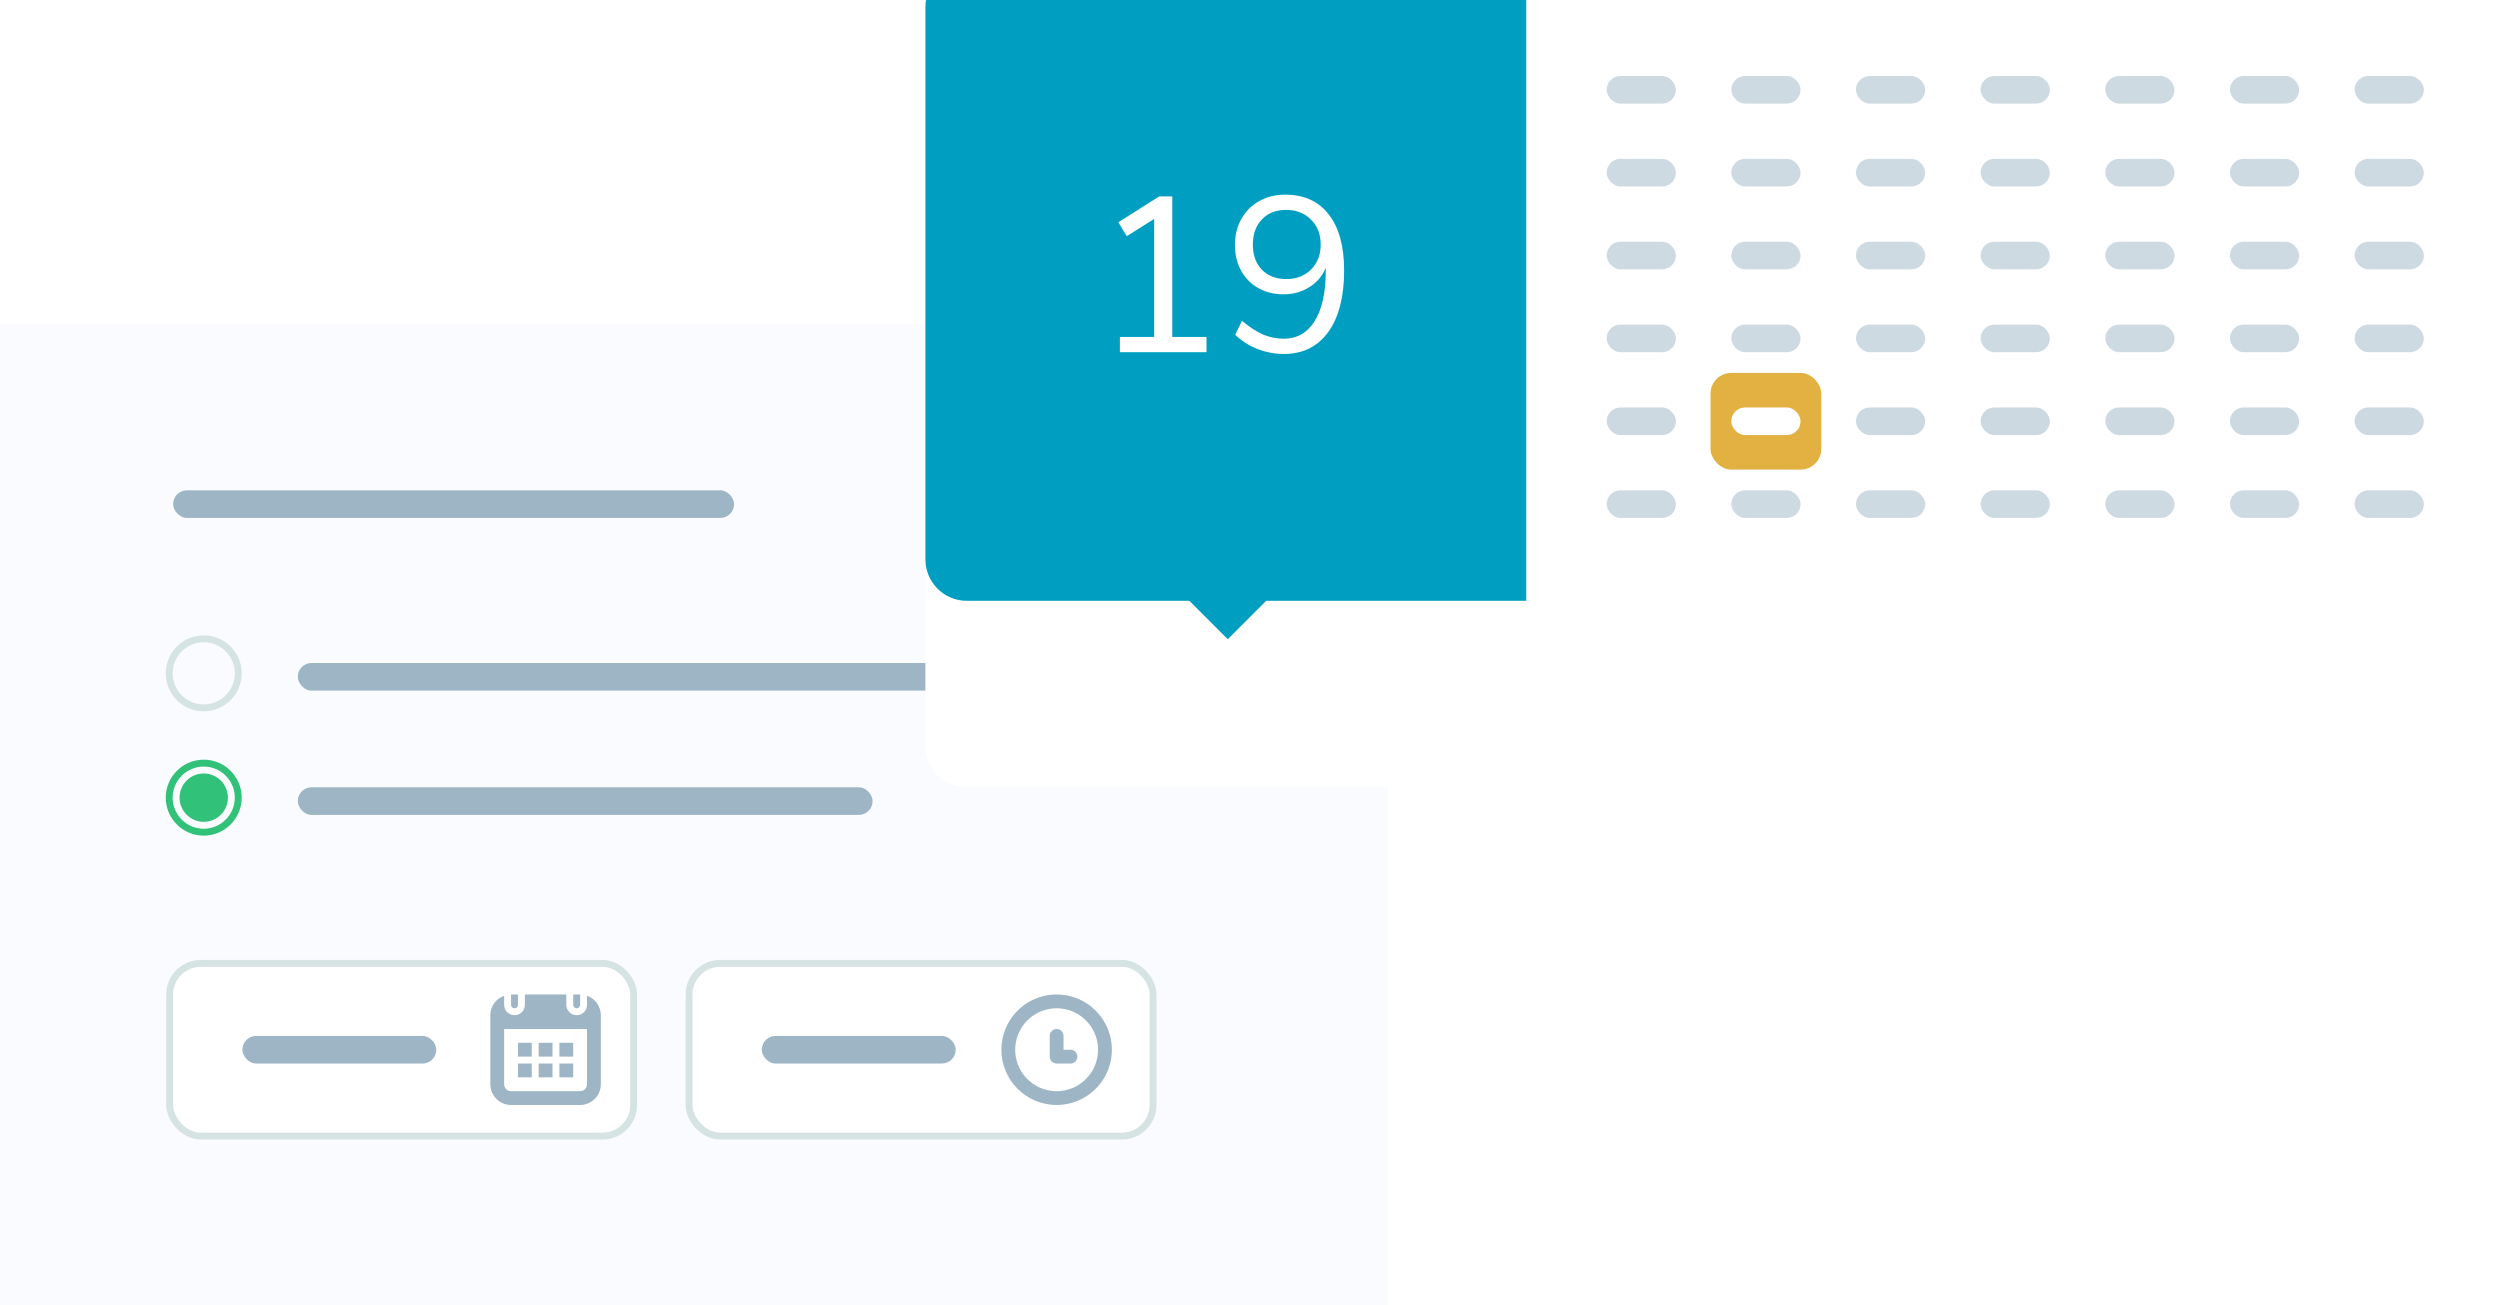 <svg width="362" height="189" viewBox="0 0 362 189" fill="none" xmlns="http://www.w3.org/2000/svg">
<g clip-path="url(#clip0_1224_2030)">
<rect width="362" height="189" fill="white"/>
<path d="M-13 53C-13 49.686 -10.314 47 -7 47H195C198.314 47 201 49.686 201 53V204C201 207.314 198.314 210 195 210H-7C-10.314 210 -13 207.314 -13 204V53Z" fill="#F9FBFF"/>
<rect x="24.569" y="139.5" width="67.183" height="25" rx="4.5" fill="white" stroke="#D6E3E3"/>
<rect x="99.777" y="139.5" width="67.183" height="25" rx="4.5" fill="white" stroke="#D6E3E3"/>
<rect x="35.097" y="150" width="28.078" height="4" rx="2" fill="#9DB5C4"/>
<rect x="110.305" y="150" width="28.078" height="4" rx="2" fill="#9DB5C4"/>
<rect x="43.119" y="114" width="83.23" height="4" rx="2" fill="#9DB5C4"/>
<rect x="43.119" y="96" width="114.316" height="4" rx="2" fill="#9DB5C4"/>
<rect x="25.069" y="71" width="81.224" height="4" rx="2" fill="#9DB5C4"/>
<circle cx="29.5" cy="97.5" r="5" stroke="#D6E3E3"/>
<circle cx="29.5" cy="115.5" r="5" stroke="#31C178"/>
<circle cx="29.5" cy="115.5" r="3.5" fill="#31C178"/>
<path d="M84 160H74C73.204 160 72.441 159.684 71.879 159.121C71.316 158.559 71 157.796 71 157V147C71.001 146.381 71.194 145.778 71.552 145.274C71.911 144.77 72.416 144.389 73 144.184V145.5C73 145.898 73.158 146.279 73.439 146.561C73.721 146.842 74.102 147 74.5 147C74.898 147 75.279 146.842 75.561 146.561C75.842 146.279 76 145.898 76 145.5V144H82V145.5C82 145.898 82.158 146.279 82.439 146.561C82.721 146.842 83.102 147 83.5 147C83.898 147 84.279 146.842 84.561 146.561C84.842 146.279 85 145.898 85 145.5V144.184C85.584 144.389 86.089 144.77 86.448 145.274C86.806 145.778 86.999 146.381 87 147V157C87 157.796 86.684 158.559 86.121 159.121C85.559 159.684 84.796 160 84 160ZM85 149H73V157C73 157.265 73.105 157.52 73.293 157.707C73.48 157.895 73.735 158 74 158H84C84.265 158 84.52 157.895 84.707 157.707C84.895 157.52 85 157.265 85 157V149ZM81 154H83V156H81V154ZM81 151H83V153H81V151ZM78 154H80V156H78V154ZM78 151H80V153H78V151ZM75 154H77V156H75V154ZM75 151H77V153H75V151ZM83.5 146C83.367 146 83.24 145.947 83.147 145.854C83.053 145.76 83 145.633 83 145.5V144H84V145.5C84 145.633 83.947 145.76 83.853 145.854C83.76 145.947 83.633 146 83.5 146ZM74.5 146C74.367 146 74.24 145.947 74.147 145.854C74.053 145.76 74 145.633 74 145.5V144H75V145.5C75 145.633 74.947 145.76 74.853 145.854C74.76 145.947 74.633 146 74.5 146Z" fill="#9DB5C4"/>
<path d="M155 154H153C152.735 154 152.48 153.895 152.293 153.707C152.105 153.52 152 153.265 152 153V150C152 149.735 152.105 149.48 152.293 149.293C152.48 149.105 152.735 149 153 149C153.265 149 153.52 149.105 153.707 149.293C153.895 149.48 154 149.735 154 150V152H155C155.265 152 155.52 152.105 155.707 152.293C155.895 152.48 156 152.735 156 153C156 153.265 155.895 153.52 155.707 153.707C155.52 153.895 155.265 154 155 154Z" fill="#9DB5C4"/>
<path d="M145 152C145 150.418 145.469 148.871 146.348 147.555C147.227 146.24 148.477 145.214 149.939 144.609C151.4 144.003 153.009 143.845 154.561 144.154C156.113 144.462 157.538 145.224 158.657 146.343C159.776 147.462 160.538 148.887 160.846 150.439C161.155 151.991 160.997 153.6 160.391 155.061C159.786 156.523 158.76 157.773 157.445 158.652C156.129 159.531 154.582 160 153 160C150.878 160 148.843 159.157 147.343 157.657C145.843 156.157 145 154.122 145 152ZM147 152C147 153.187 147.352 154.347 148.011 155.333C148.67 156.32 149.608 157.089 150.704 157.543C151.8 157.997 153.007 158.116 154.171 157.885C155.334 157.653 156.404 157.082 157.243 156.243C158.082 155.403 158.653 154.334 158.885 153.171C159.116 152.007 158.997 150.8 158.543 149.704C158.089 148.608 157.32 147.67 156.333 147.011C155.347 146.352 154.187 146 153 146C151.409 146 149.883 146.632 148.757 147.757C147.632 148.883 147 150.409 147 152Z" fill="#9DB5C4"/>
<g filter="url(#filter0_d_1224_2030)">
<path d="M134 -3C134 -6.314 136.686 -9 140 -9H379C382.314 -9 385 -6.314 385 -3V81C385 84.314 382.314 87 379 87H140C136.686 87 134 84.314 134 81V-3Z" fill="white"/>
</g>
<g opacity="0.5">
<rect x="232.643" y="11" width="10.028" height="4" rx="2" fill="#9DB5C4"/>
<rect x="250.692" y="11" width="10.028" height="4" rx="2" fill="#9DB5C4"/>
<rect x="268.742" y="11" width="10.028" height="4" rx="2" fill="#9DB5C4"/>
<rect x="286.792" y="11" width="10.028" height="4" rx="2" fill="#9DB5C4"/>
<rect x="304.842" y="11" width="10.028" height="4" rx="2" fill="#9DB5C4"/>
<rect x="322.892" y="11" width="10.028" height="4" rx="2" fill="#9DB5C4"/>
<rect x="340.942" y="11" width="10.028" height="4" rx="2" fill="#9DB5C4"/>
</g>
<g opacity="0.5">
<rect x="232.643" y="23" width="10.028" height="4" rx="2" fill="#9DB5C4"/>
<rect x="250.692" y="23" width="10.028" height="4" rx="2" fill="#9DB5C4"/>
<rect x="268.742" y="23" width="10.028" height="4" rx="2" fill="#9DB5C4"/>
<rect x="286.792" y="23" width="10.028" height="4" rx="2" fill="#9DB5C4"/>
<rect x="304.842" y="23" width="10.028" height="4" rx="2" fill="#9DB5C4"/>
<rect x="322.892" y="23" width="10.028" height="4" rx="2" fill="#9DB5C4"/>
<rect x="340.942" y="23" width="10.028" height="4" rx="2" fill="#9DB5C4"/>
</g>
<g opacity="0.5">
<rect x="232.643" y="35" width="10.028" height="4" rx="2" fill="#9DB5C4"/>
<rect x="250.692" y="35" width="10.028" height="4" rx="2" fill="#9DB5C4"/>
<rect x="268.742" y="35" width="10.028" height="4" rx="2" fill="#9DB5C4"/>
<rect x="286.792" y="35" width="10.028" height="4" rx="2" fill="#9DB5C4"/>
<rect x="304.842" y="35" width="10.028" height="4" rx="2" fill="#9DB5C4"/>
<rect x="322.892" y="35" width="10.028" height="4" rx="2" fill="#9DB5C4"/>
<rect x="340.942" y="35" width="10.028" height="4" rx="2" fill="#9DB5C4"/>
</g>
<g opacity="0.5">
<rect x="232.643" y="47" width="10.028" height="4" rx="2" fill="#9DB5C4"/>
<rect x="250.692" y="47" width="10.028" height="4" rx="2" fill="#9DB5C4"/>
<rect x="268.742" y="47" width="10.028" height="4" rx="2" fill="#9DB5C4"/>
<rect x="286.792" y="47" width="10.028" height="4" rx="2" fill="#9DB5C4"/>
<rect x="304.842" y="47" width="10.028" height="4" rx="2" fill="#9DB5C4"/>
<rect x="322.892" y="47" width="10.028" height="4" rx="2" fill="#9DB5C4"/>
<rect x="340.942" y="47" width="10.028" height="4" rx="2" fill="#9DB5C4"/>
</g>
<rect opacity="0.5" x="232.643" y="59" width="10.028" height="4" rx="2" fill="#9DB5C4"/>
<rect x="247.684" y="54" width="16.044" height="14" rx="3" fill="#E2B141"/>
<rect x="250.692" y="59" width="10.028" height="4" rx="2" fill="white"/>
<rect opacity="0.5" x="268.742" y="59" width="10.028" height="4" rx="2" fill="#9DB5C4"/>
<rect opacity="0.5" x="286.792" y="59" width="10.028" height="4" rx="2" fill="#9DB5C4"/>
<rect opacity="0.5" x="304.842" y="59" width="10.028" height="4" rx="2" fill="#9DB5C4"/>
<rect opacity="0.5" x="322.892" y="59" width="10.028" height="4" rx="2" fill="#9DB5C4"/>
<rect opacity="0.5" x="340.942" y="59" width="10.028" height="4" rx="2" fill="#9DB5C4"/>
<g opacity="0.5">
<rect x="232.643" y="71" width="10.028" height="4" rx="2" fill="#9DB5C4"/>
<rect x="250.692" y="71" width="10.028" height="4" rx="2" fill="#9DB5C4"/>
<rect x="268.742" y="71" width="10.028" height="4" rx="2" fill="#9DB5C4"/>
<rect x="286.792" y="71" width="10.028" height="4" rx="2" fill="#9DB5C4"/>
<rect x="304.842" y="71" width="10.028" height="4" rx="2" fill="#9DB5C4"/>
<rect x="322.892" y="71" width="10.028" height="4" rx="2" fill="#9DB5C4"/>
<rect x="340.942" y="71" width="10.028" height="4" rx="2" fill="#9DB5C4"/>
</g>
<path d="M134 1C134 -2.314 136.686 -5 140 -5H221V87C189.078 87 170.332 87 140.002 87C136.689 87 134 84.314 134 81V1Z" fill="#009FC1"/>
<path d="M174.704 48.792V51H162.16V48.792H167.12V31.704L163.152 34.2L161.936 32.184L167.856 28.44H169.744V48.792H174.704ZM186.084 28.184C188.814 28.184 190.916 29.133 192.388 31.032C193.881 32.931 194.628 35.64 194.628 39.16C194.628 42.979 193.86 45.955 192.324 48.088C190.788 50.2 188.644 51.256 185.892 51.256C184.612 51.256 183.353 51.021 182.116 50.552C180.878 50.061 179.79 49.368 178.852 48.472L179.844 46.456C180.91 47.352 181.924 48.013 182.884 48.44C183.865 48.845 184.857 49.048 185.86 49.048C187.801 49.048 189.305 48.195 190.372 46.488C191.438 44.76 191.972 42.328 191.972 39.192V38.776C191.481 39.971 190.681 40.909 189.572 41.592C188.484 42.275 187.246 42.616 185.86 42.616C184.494 42.616 183.278 42.317 182.212 41.72C181.145 41.123 180.313 40.28 179.716 39.192C179.118 38.104 178.82 36.856 178.82 35.448C178.82 34.061 179.129 32.813 179.748 31.704C180.366 30.595 181.23 29.731 182.34 29.112C183.449 28.493 184.697 28.184 186.084 28.184ZM186.244 40.408C187.716 40.408 188.91 39.949 189.828 39.032C190.766 38.093 191.236 36.888 191.236 35.416C191.236 33.923 190.766 32.717 189.828 31.8C188.91 30.861 187.705 30.392 186.212 30.392C184.761 30.392 183.598 30.851 182.724 31.768C181.849 32.685 181.411 33.901 181.411 35.416C181.411 36.931 181.849 38.147 182.724 39.064C183.62 39.96 184.793 40.408 186.244 40.408Z" fill="white"/>
<rect x="170" y="84.778" width="11" height="11" transform="rotate(-45 170 84.778)" fill="#009FC1"/>
</g>
<defs>
<filter id="filter0_d_1224_2030" x="74" y="-42" width="371" height="216" filterUnits="userSpaceOnUse" color-interpolation-filters="sRGB">
<feFlood flood-opacity="0" result="BackgroundImageFix"/>
<feColorMatrix in="SourceAlpha" type="matrix" values="0 0 0 0 0 0 0 0 0 0 0 0 0 0 0 0 0 0 127 0" result="hardAlpha"/>
<feOffset dy="27"/>
<feGaussianBlur stdDeviation="30"/>
<feColorMatrix type="matrix" values="0 0 0 0 0.125 0 0 0 0 0.125 0 0 0 0 0.137 0 0 0 0.1 0"/>
<feBlend mode="normal" in2="BackgroundImageFix" result="effect1_dropShadow_1224_2030"/>
<feBlend mode="normal" in="SourceGraphic" in2="effect1_dropShadow_1224_2030" result="shape"/>
</filter>
<clipPath id="clip0_1224_2030">
<rect width="362" height="189" fill="white"/>
</clipPath>
</defs>
</svg>
